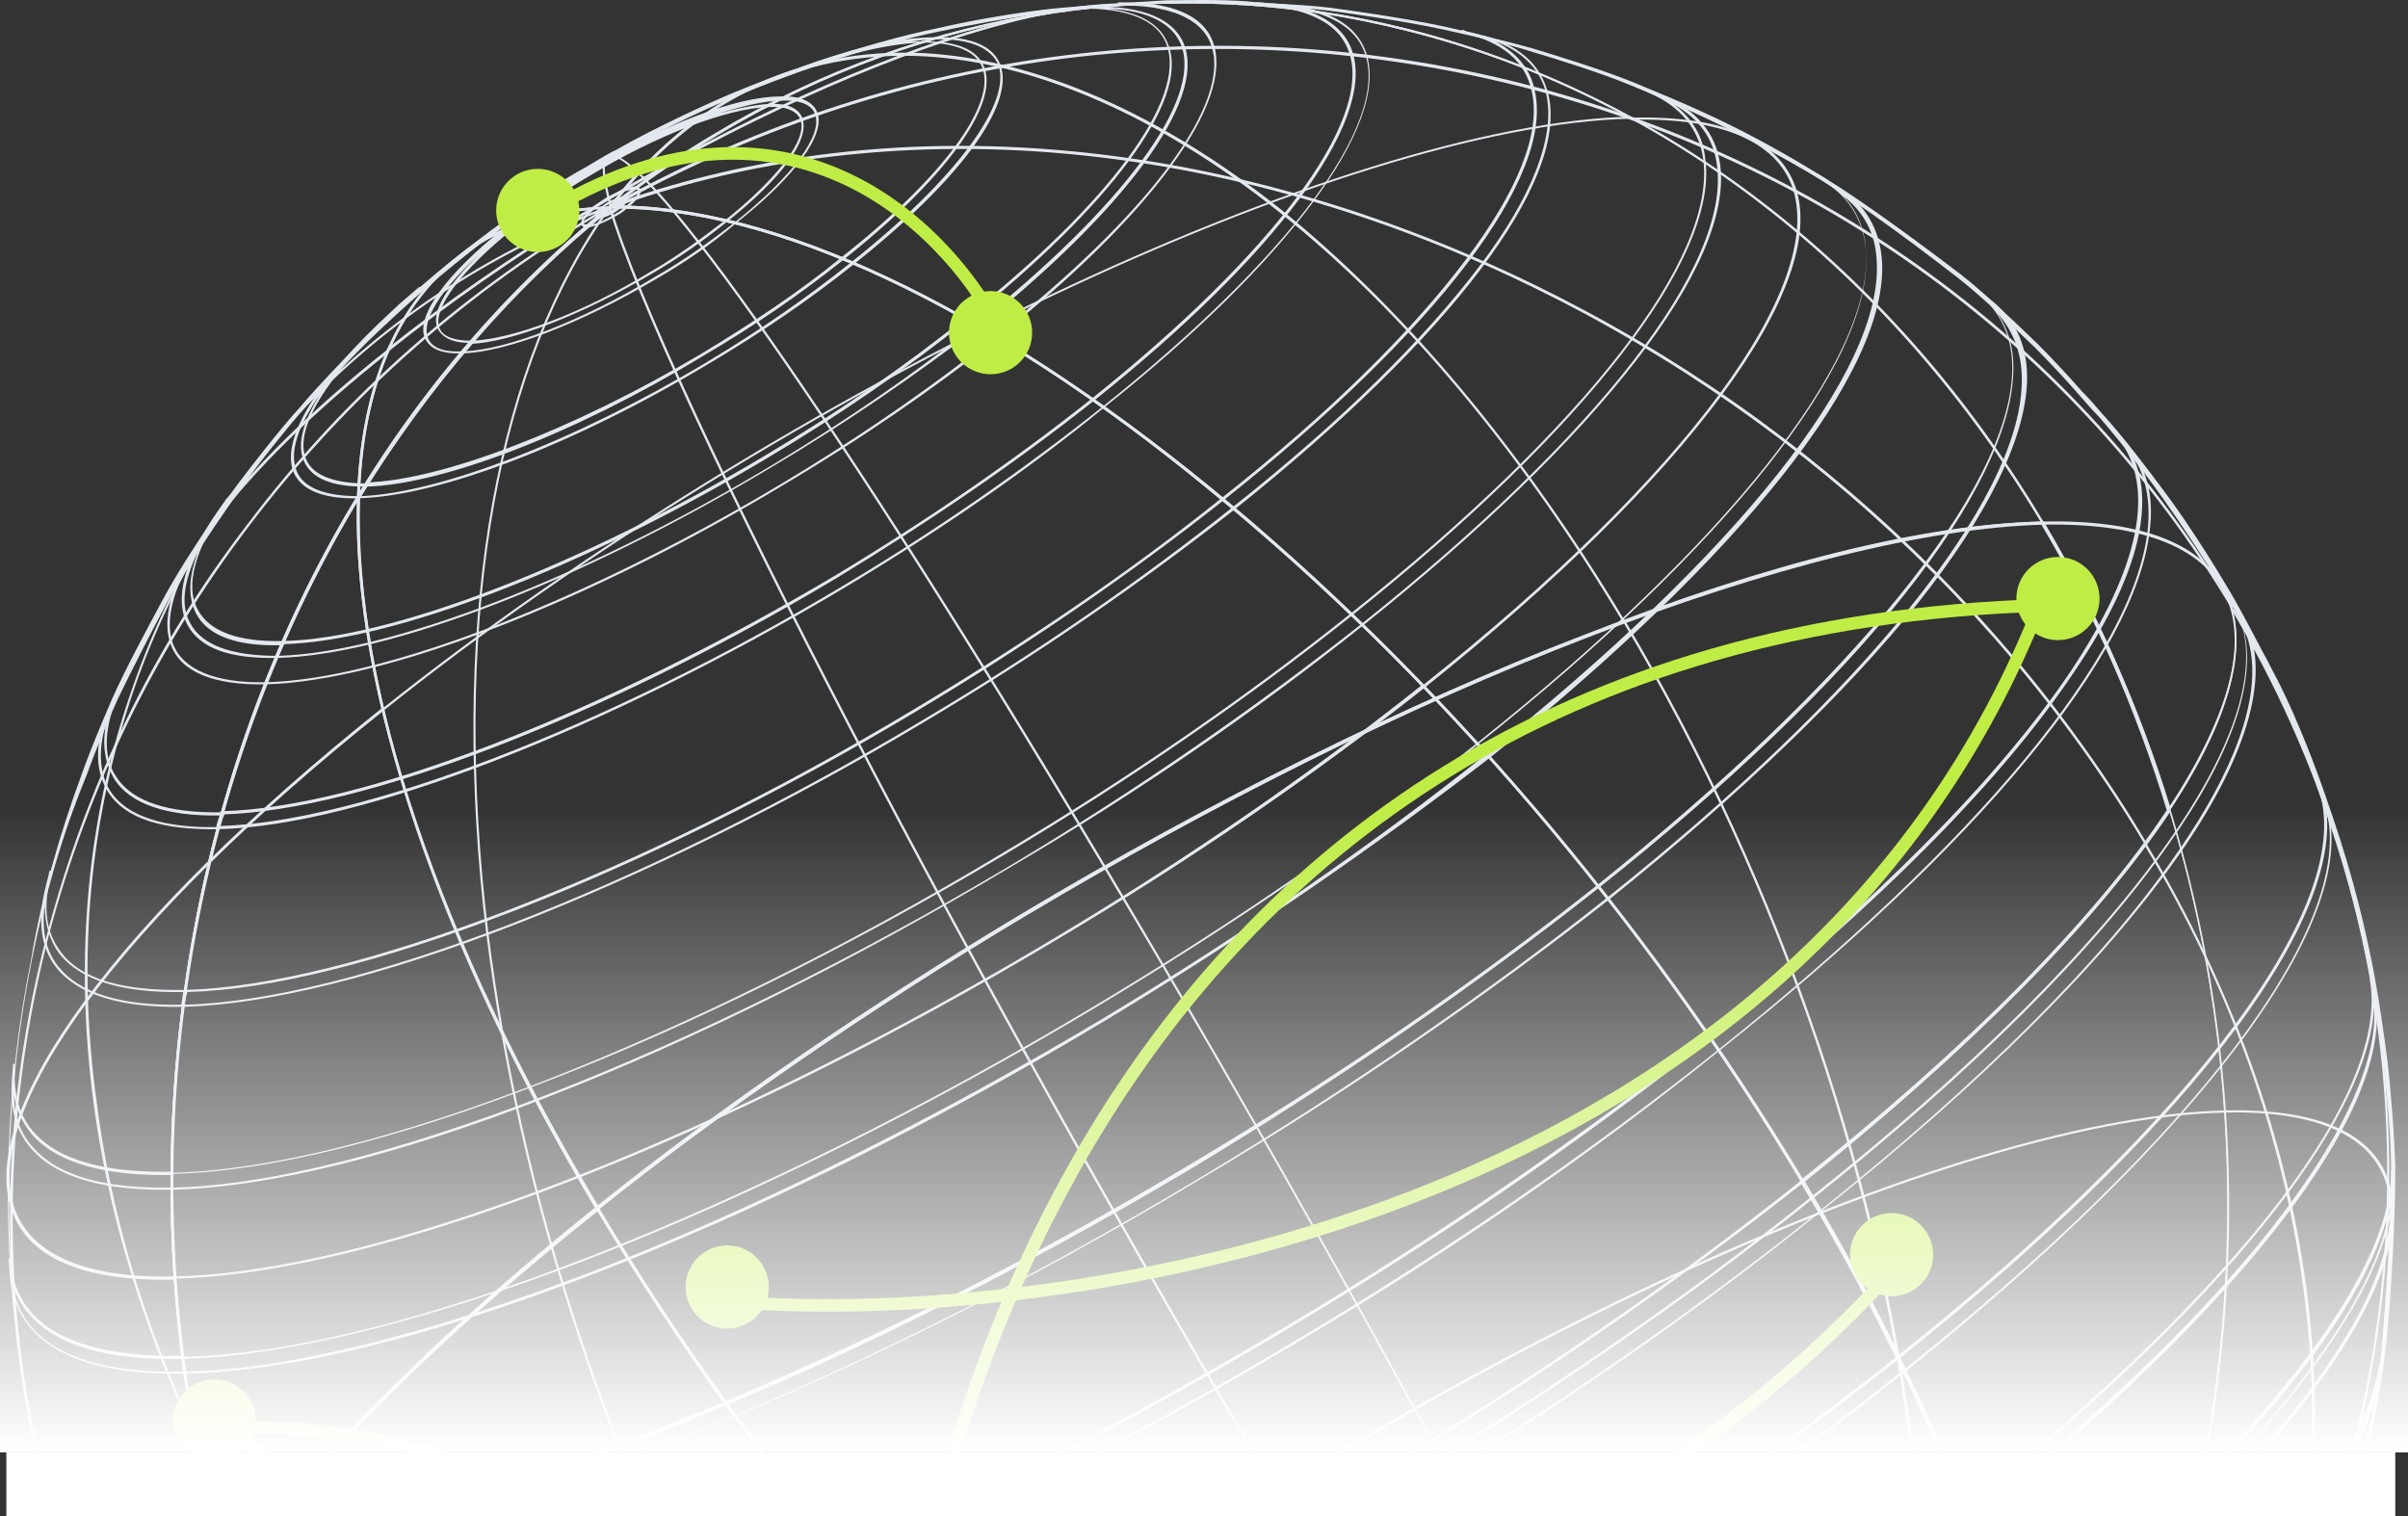 <?xml version="1.0" encoding="UTF-8"?>
<svg width="378px" height="238px" viewBox="0 0 378 238" version="1.1" xmlns="http://www.w3.org/2000/svg" xmlns:xlink="http://www.w3.org/1999/xlink">
    <rect x="0" y="0" width="378" height="238" fill="#333333" stroke="none"/>
    <title>escrow-intro-globe-mobile</title>
    <defs>
        <linearGradient x1="50%" y1="100%" x2="50%" y2="23.729%" id="linearGradient-1">
            <stop stop-color="#FFFFFF" offset="0%"></stop>
            <stop stop-color="#FFFFFF" stop-opacity="0" offset="100%"></stop>
        </linearGradient>
    </defs>
    <g id="Page-1" stroke="none" stroke-width="1" fill="none" fill-rule="evenodd">
        <g id="escrow-intro-globe-mobile">
            <path d="M301.416,337.318 C295.767,340.804 288.789,342.629 280.981,342.795 C275.664,346.945 270.016,350.763 264.367,354.248 C231.139,374.166 192.595,379.976 155.712,370.681 C115.008,360.39 79.454,332.837 55.696,293.167 L55.53,292.835 L55.862,292.835 C73.971,292.503 98.726,286.361 127.634,275.075 C155.712,264.12 186.281,249.015 216.02,231.255 C240.277,216.815 262.705,201.378 282.808,185.278 L282.974,185.112 L283.141,185.278 C325.34,255.987 332.816,318.562 301.416,337.318 Z M280.815,342.463 C288.789,342.132 295.601,340.306 301.25,336.986 C316.202,328.023 322.682,308.437 319.525,281.548 C316.368,253.829 303.742,220.798 282.808,185.776 C262.705,201.71 240.277,217.147 216.186,231.587 C186.447,249.347 155.878,264.618 127.8,275.407 C99.058,286.527 74.47,292.669 56.361,293.167 C80.118,332.671 115.34,360.058 155.878,370.183 C192.595,379.478 231.139,373.668 264.201,353.75 C269.849,350.597 275.498,346.613 280.815,342.463 Z" id="Shape" fill="#E2E8EE" fill-rule="nonzero"></path>
            <path d="M301.416,337.318 C295.767,340.804 288.789,342.63 280.814,342.796 L280.15,342.796 L280.648,342.464 C296.099,330.015 309.39,314.579 320.189,296.984 C321.186,267.108 307.729,227.604 282.642,185.61 L282.476,185.444 L282.642,185.278 C308.892,164.364 328.829,144.28 340.126,127.184 C335.308,111.416 328.663,96.146 320.356,82.203 L320.189,81.871 L320.522,81.871 C335.474,81.539 345.11,85.025 349.098,92.162 C353.417,100.129 350.593,112.08 340.625,127.184 C357.903,184.282 350.427,247.688 320.522,297.15 C320.023,316.238 313.378,330.181 301.416,337.318 Z M281.479,342.464 C289.121,342.132 295.767,340.306 301.25,336.986 C312.879,330.015 319.525,316.404 320.189,297.814 C309.723,315.077 296.598,330.181 281.479,342.464 Z M283.307,185.444 C308.227,227.106 321.519,266.444 320.854,296.155 C350.261,247.19 357.737,184.116 340.625,127.516 C329.161,144.612 309.39,164.696 283.307,185.444 Z M321.02,82.203 C329.161,95.98 335.807,110.918 340.625,126.52 C350.261,111.748 353.251,99.963 348.932,92.328 C345.11,85.357 335.807,82.037 321.02,82.203 Z" id="Shape" fill="#E2E8EE" fill-rule="nonzero"></path>
            <path d="M316.7,263.788 L316.368,263.456 C357.737,230.592 379.833,200.549 374.351,185.112 C371.693,177.975 363.053,174.323 349.264,174.655 L349.264,174.323 C363.386,173.992 372.191,177.643 374.849,185.112 C380.498,200.549 358.235,230.758 316.7,263.788 Z" id="Path" fill="#E2E8EE" fill-rule="nonzero"></path>
            <path d="M302.745,332.339 C295.933,336.322 288.789,339.974 280.981,342.796 L280.814,342.464 C316.867,328.853 343.449,301.964 355.577,267.108 C362.555,246.858 364.715,225.114 361.558,202.209 C358.402,178.473 350.095,155.069 336.637,132.662 L336.97,132.496 C350.427,155.069 358.9,178.639 362.057,202.209 C365.047,225.114 363.053,247.024 355.909,267.274 C346.439,294.827 327.832,317.4 302.745,332.339 Z" id="Path" fill="#E2E8EE" fill-rule="nonzero"></path>
            <path d="M283.805,341.302 C282.974,341.8 281.977,342.298 281.147,342.961 L280.98,342.629 C303.409,329.683 322.349,312.919 337.634,292.835 C352.42,273.415 363.053,251.671 369.034,228.433 C380.83,182.954 374.185,135.815 350.261,95.647 L350.593,95.481 C374.517,135.649 381.162,182.954 369.367,228.599 C363.219,252.003 352.753,273.747 337.8,293.167 C323.18,312.255 304.905,328.521 283.805,341.302 Z" id="Path" fill="#E2E8EE" fill-rule="nonzero"></path>
            <path d="M280.98,342.796 C255.395,343.128 221.835,327.359 186.613,298.478 C151.392,269.597 118.33,230.923 93.575,189.76 L93.409,189.594 L93.575,189.428 C113.678,173.327 136.273,157.891 160.363,143.451 C190.102,125.69 220.672,110.42 248.749,99.631 C277.658,88.344 302.412,82.203 320.688,81.871 L320.854,81.871 L320.854,82.037 C345.442,123.367 354.912,173.161 347.436,222.292 C339.96,271.423 316.368,314.247 280.98,342.796 Z M94.074,189.76 C118.662,230.923 151.558,269.431 186.946,298.312 C222.167,327.027 255.561,342.796 280.98,342.464 C316.202,314.081 339.628,271.257 347.104,222.292 C354.58,173.161 345.276,123.533 320.688,82.369 C302.578,82.867 277.824,89.008 249.082,100.129 C221.004,110.918 190.434,126.188 160.696,143.949 C136.605,158.389 114.177,173.825 94.074,189.76 Z" id="Shape" fill="#E2E8EE" fill-rule="nonzero"></path>
            <path d="M349.264,174.655 C304.24,175.651 216.353,217.313 153.386,267.605 L153.054,267.273 C216.187,216.981 304.074,175.319 349.264,174.323 L349.264,174.655 Z" id="Path" fill="#E2E8EE" fill-rule="nonzero"></path>
            <path d="M281.147,342.796 L280.815,342.63 C298.425,318.396 305.403,279.556 300.585,233.413 C295.767,187.27 279.486,139.135 254.897,97.805 L255.229,97.639 C279.818,138.969 296.1,187.104 301.084,233.413 C305.736,279.556 298.758,318.396 281.147,342.796 Z" id="Path" fill="#E2E8EE" fill-rule="nonzero"></path>
            <path d="M281.147,342.629 L280.814,342.795 C272.341,313.915 224.161,221.296 173.322,136.313 L173.655,136.147 C224.327,221.13 272.507,313.749 281.147,342.629 Z" id="Path" fill="#E2E8EE" fill-rule="nonzero"></path>
            <path d="M264.367,354.248 C231.139,374.166 192.595,379.975 155.712,370.68 C115.007,360.389 79.62,333.002 55.862,293.167 C39.746,293.499 29.446,289.183 26.455,280.718 C19.976,262.626 45.727,227.769 93.576,189.427 L93.742,189.261 L93.908,189.427 C118.496,230.591 151.558,269.265 186.78,298.146 C222.001,327.027 255.395,342.629 280.814,342.297 L281.479,342.297 L280.981,342.629 C275.664,346.945 270.015,350.928 264.367,354.248 Z M93.742,190.091 C46.06,228.101 20.308,262.958 26.954,280.718 C29.944,289.017 40.079,293.167 56.028,292.835 L56.194,292.835 L56.194,293.001 C79.952,332.67 115.34,360.223 155.878,370.348 C192.595,379.643 231.139,373.834 264.201,353.916 C269.683,350.596 275.166,346.945 280.316,342.795 C254.897,342.795 221.669,327.193 186.614,298.478 C151.226,269.763 118.33,231.255 93.742,190.091 Z" id="Shape" fill="#E2E8EE" fill-rule="nonzero"></path>
            <path d="M216.186,231.587 C186.447,249.347 155.878,264.618 127.8,275.406 C99.058,286.693 74.137,292.835 56.028,293.167 L55.862,293.167 L55.862,293.001 C31.107,251.837 21.803,202.042 29.28,152.745 C36.756,103.614 60.348,60.791 95.735,32.242 C121.321,31.91 154.715,47.678 190.103,76.559 C225.49,105.44 258.386,144.114 283.141,185.278 L283.307,185.444 L283.141,185.61 C262.872,201.544 240.443,217.147 216.186,231.587 Z M56.028,292.835 C74.137,292.337 98.892,286.195 127.634,275.074 C155.712,264.12 186.281,249.015 216.02,231.255 C240.11,216.815 262.539,201.378 282.642,185.444 C258.053,144.28 225.158,105.772 189.77,76.891 C154.715,48.176 121.321,32.408 95.902,32.74 C60.68,61.123 37.254,103.78 29.612,152.911 C22.136,201.876 31.606,251.671 56.028,292.835 Z" id="Shape" fill="#E2E8EE" fill-rule="nonzero"></path>
            <path d="M166.012,147.434 C114.509,178.307 59.849,200.05 27.452,200.714 L27.452,200.382 C72.476,199.387 160.363,157.725 223.33,107.432 L223.663,107.93 C205.886,122.039 186.115,135.483 166.012,147.434 Z" id="Path" fill="#E2E8EE" fill-rule="nonzero"></path>
            <path d="M122.816,76.228 C92.745,94.32 60.68,106.935 41.74,107.432 L41.74,107.101 C67.99,106.437 119.493,82.203 156.21,52.824 L156.542,53.156 C146.242,61.289 134.612,69.257 122.816,76.228 Z" id="Path" fill="#E2E8EE" fill-rule="nonzero"></path>
            <path d="M121.985,277.398 L121.653,277.564 C97.064,236.4 80.783,188.1 75.799,141.956 C70.981,95.647 77.958,56.807 95.569,32.408 L95.901,32.574 C78.291,56.807 71.313,95.647 76.131,141.79 C81.115,188.1 97.397,236.235 121.985,277.398 Z" id="Path" fill="#E2E8EE" fill-rule="nonzero"></path>
            <path d="M203.394,238.89 L203.061,239.056 C152.389,154.073 104.209,61.455 95.569,32.574 L95.902,32.408 C104.541,61.289 152.721,153.907 203.394,238.89 Z" id="Path" fill="#E2E8EE" fill-rule="nonzero"></path>
            <path d="M282.974,185.775 L282.808,185.609 C258.22,144.446 225.158,105.772 189.936,77.057 C154.715,48.01 121.155,32.407 95.735,32.739 L95.071,32.739 L95.569,32.407 C100.886,28.258 106.534,24.274 112.183,20.955 C145.411,1.037 183.955,-4.773 220.838,4.522 C261.542,14.813 296.93,42.2 320.688,82.036 C336.803,81.704 347.104,86.02 350.095,94.485 C356.574,112.577 330.822,147.433 282.974,185.775 Z M96.4,32.241 C121.819,32.241 155.047,47.844 190.102,76.559 C225.324,105.44 258.386,143.948 282.974,185.111 C330.656,147.101 356.408,112.245 349.762,94.485 C346.772,86.186 336.637,82.036 320.688,82.368 L320.522,82.368 L320.522,82.202 C296.764,42.532 261.376,14.979 220.838,4.854 C184.121,-4.441 145.577,1.369 112.515,21.287 C107.033,24.44 101.55,28.258 96.4,32.241 Z" id="Shape" fill="#E2E8EE" fill-rule="nonzero"></path>
            <path d="M223.663,107.93 L223.331,107.598 C264.699,74.733 286.796,44.691 281.313,29.254 C278.655,22.117 270.016,18.465 256.226,18.797 L256.226,18.465 C270.348,18.133 279.153,21.785 281.811,29.254 C287.294,44.691 265.031,74.899 223.663,107.93 Z" id="Path" fill="#E2E8EE" fill-rule="nonzero"></path>
            <path d="M156.542,52.99 L156.21,52.658 C180.466,33.57 193.425,15.976 190.102,7.013 C188.607,2.863 183.457,0.706 175.482,0.872 L175.482,0.374 C183.789,0.208 188.939,2.365 190.435,6.681 C193.757,15.976 180.799,33.736 156.542,52.99 Z" id="Path" fill="#E2E8EE" fill-rule="nonzero"></path>
            <path d="M336.969,132.33 L336.637,132.496 C312.049,91.332 273.504,58.301 227.982,39.379 C182.626,20.623 135.775,18.3 95.901,32.74 L95.735,32.242 C135.609,17.802 182.792,20.125 228.314,39.047 C273.837,57.969 312.381,91 336.969,132.33 Z" id="Path" fill="#E2E8EE" fill-rule="nonzero"></path>
            <path d="M350.593,95.316 L350.261,95.482 C325.672,54.318 285.632,25.105 237.618,13.32 C189.604,1.535 139.264,8.341 95.901,32.74 L95.735,32.242 C139.264,7.843 189.77,1.037 237.784,12.822 C285.965,24.773 326.004,53.986 350.593,95.316 Z" id="Path" fill="#E2E8EE" fill-rule="nonzero"></path>
            <path d="M321.02,82.202 L320.688,82.202 C302.579,82.534 277.824,88.676 248.916,99.962 C221.004,110.917 190.435,126.188 160.696,143.948 C136.439,158.388 114.011,173.825 93.908,189.925 L93.742,190.091 L93.576,189.925 C51.376,119.216 43.9,56.641 75.3,37.885 C80.949,34.399 87.927,32.573 95.735,32.407 C101.052,28.258 106.701,24.44 112.349,20.955 C145.577,1.037 184.121,-4.773 221.004,4.522 C261.708,14.813 297.262,42.366 320.854,82.036 L321.02,82.202 Z M160.53,143.45 C190.269,125.69 220.838,110.419 248.916,99.63 C277.658,88.51 302.246,82.368 320.356,81.87 C296.764,42.366 261.376,14.979 220.838,4.854 C184.121,-4.441 145.577,1.369 112.515,21.287 C106.867,24.772 101.218,28.59 95.901,32.739 C88.093,33.071 81.115,34.897 75.466,38.217 C60.514,47.18 54.034,66.766 57.191,93.655 C60.348,121.374 72.974,154.405 93.908,189.427 C113.845,173.327 136.273,158.056 160.53,143.45 Z" id="Shape" fill="#E2E8EE" fill-rule="nonzero"></path>
            <path d="M256.06,18.631 C211.036,19.627 123.149,61.289 60.182,111.582 L60.016,111.25 C123.149,60.957 211.036,19.295 256.226,18.299 L256.06,18.631 Z" id="Path" fill="#E2E8EE" fill-rule="nonzero"></path>
            <path d="M175.482,0.872 C149.232,1.535 97.729,25.769 61.012,55.148 L60.68,54.816 C97.563,25.437 149.066,1.038 175.482,0.54 L175.482,0.872 Z" id="Path" fill="#E2E8EE" fill-rule="nonzero"></path>
            <path d="M255.063,97.473 L254.731,97.639 C238.781,70.916 220.174,48.674 200.735,33.238 C181.962,18.299 162.689,9.834 145.079,8.838 C125.474,7.842 108.528,15.976 96.068,32.574 L95.735,32.242 C108.196,15.644 125.308,7.345 145.079,8.34 C162.689,9.336 182.128,17.801 200.901,32.74 C220.34,48.342 239.113,70.75 255.063,97.473 Z" id="Path" fill="#E2E8EE" fill-rule="nonzero"></path>
            <path d="M173.655,136.147 L173.323,136.313 C125.973,56.974 99.889,22.781 95.569,24.607 C94.905,24.939 94.406,26.433 96.068,32.408 L95.736,32.574 C94.406,27.761 94.24,25.105 95.403,24.441 L95.569,24.441 C100.886,21.951 132.286,66.767 173.655,136.147 Z" id="Path" fill="#E2E8EE" fill-rule="nonzero"></path>
            <path d="M56.36,293.167 L56.028,293.167 C41.075,293.499 31.439,290.013 27.452,282.876 C23.132,274.908 25.957,262.958 35.925,247.853 C18.647,190.921 26.123,127.35 56.028,78.053 C56.693,58.965 63.338,45.023 75.3,37.885 C80.949,34.4 87.927,32.574 95.901,32.408 L96.566,32.408 L96.068,32.74 C80.617,45.189 67.326,60.625 56.526,78.219 C55.53,108.096 68.987,147.6 94.074,189.593 L94.24,189.759 L94.074,189.925 C67.824,210.839 47.887,230.923 36.59,248.019 C41.408,263.788 48.053,279.058 56.36,293.001 L56.36,293.167 Z M36.091,248.517 C26.455,263.29 23.465,275.074 27.784,282.71 C31.605,289.681 41.075,293.167 55.696,292.835 C47.389,279.058 40.743,264.12 36.091,248.517 Z M56.028,78.883 C26.621,128.014 19.145,190.921 36.257,247.521 C47.721,230.425 67.492,210.507 93.576,189.759 C68.655,147.932 55.363,108.594 56.028,78.883 Z M75.466,38.217 C63.837,45.189 57.191,58.799 56.526,77.389 C67.159,60.127 80.118,45.023 95.237,32.74 C87.594,33.072 80.949,34.898 75.466,38.217 Z" id="Shape" fill="#E2E8EE" fill-rule="nonzero"></path>
            <path d="M27.452,200.88 C13.33,201.212 4.525,197.561 1.867,190.091 C-3.782,174.489 18.481,144.28 59.849,111.25 L60.182,111.582 C18.979,144.446 -3.284,174.489 2.365,189.925 C5.023,197.063 13.663,200.714 27.452,200.382 L27.452,200.88 Z" id="Path" fill="#E2E8EE" fill-rule="nonzero"></path>
            <path d="M41.74,107.432 C33.433,107.598 28.283,105.44 26.788,101.125 C23.465,91.996 36.423,74.236 60.68,54.982 L61.012,55.314 C36.922,74.402 23.963,91.996 27.12,100.959 C28.615,105.108 33.765,107.266 41.74,107.1 L41.74,107.432 Z" id="Path" fill="#E2E8EE" fill-rule="nonzero"></path>
            <path d="M40.078,242.542 L39.746,242.708 C26.289,220.134 17.816,196.565 14.659,172.995 C11.669,150.09 13.662,128.18 20.806,107.93 C32.934,72.908 59.517,46.019 95.735,32.242 L95.901,32.574 C59.849,46.185 33.267,73.074 21.139,107.93 C14.161,128.18 12.001,149.924 15.158,172.829 C18.148,196.565 26.621,219.968 40.078,242.542 Z" id="Path" fill="#E2E8EE" fill-rule="nonzero"></path>
            <path d="M26.455,279.556 L26.123,279.722 C2.199,239.72 -4.613,192.415 7.349,146.77 C13.496,123.366 23.963,101.623 38.916,82.203 C54.201,61.953 73.307,45.189 95.736,32.242 L95.902,32.574 C73.473,45.521 54.533,62.285 39.248,82.369 C24.462,101.789 13.829,123.532 7.682,146.77 C-4.114,192.415 2.531,239.554 26.455,279.556 Z" id="Path" fill="#E2E8EE" fill-rule="nonzero"></path>
            <path d="M284.968,348.771 C283.307,349.767 281.811,350.597 280.15,351.427 C272.674,355.576 268.022,357.568 265.031,359.062 C259.383,361.552 254.897,363.211 250.909,364.705 C247.587,365.867 241.44,367.859 237.951,368.689 C232.966,370.017 226.653,371.345 222.001,372.174 C218.014,372.838 213.362,373.502 210.039,373.834 C205.553,374.332 198.908,374.664 193.758,374.996 C191.764,374.996 189.77,374.996 187.777,374.996 C185.617,374.996 183.291,374.996 181.297,374.83 C174.818,374.498 167.009,373.668 161.527,373.004 C153.386,371.842 142.421,369.021 134.944,367.029 C129.628,365.535 122.816,363.211 117.998,361.054 C117.167,360.722 116.171,360.224 115.174,359.726 C111.02,357.9 106.534,355.908 102.879,354.082 C99.889,352.589 94.406,349.601 90.419,346.945 C89.754,346.447 88.924,345.949 88.093,345.451 C84.438,342.962 80.118,340.14 76.962,337.816 C73.639,335.326 68.987,331.675 65.664,328.687 C62.175,325.533 57.357,321.052 53.868,317.566 C51.21,314.91 47.555,310.595 43.9,306.445 C38.584,300.138 32.104,290.843 27.785,283.374 C22.966,275.075 17.65,263.788 14.327,256.153 C12.167,251.173 10.174,245.198 9.011,240.882 C8.678,239.554 8.18,238.061 7.848,236.567 C6.851,233.247 6.02,229.595 5.356,226.774 C4.359,221.96 3.196,215.653 2.697,211.005 C0.205,190.921 0.87,170.672 4.857,150.754 C6.519,140.795 9.343,131.002 12.832,121.541 C13.995,118.221 15.989,113.408 17.65,109.59 C19.81,104.777 23.133,98.635 25.459,94.32 C29.612,86.518 37.088,76.228 37.919,75.232 C39.58,73.074 43.734,67.596 47.223,63.779 C49.881,60.625 53.868,56.476 57.025,53.322 C63.006,47.513 69.153,42.035 75.466,37.388 C77.128,36.06 80.617,33.57 86.266,29.752 C87.927,28.591 89.754,27.429 91.914,26.267 C94.406,24.773 96.068,23.777 96.566,23.611 C100.055,21.619 103.378,19.959 107.531,17.968 C113.845,14.98 117.666,13.486 120.822,12.324 C133.615,7.511 143.417,5.187 146.74,4.523 C158.37,1.867 166.843,1.203 166.843,1.203 C170.664,0.871 177.642,0.373 183.125,0.041 C185.451,0.041 191.265,-0.124 195.751,0.207 C196.914,0.373 198.243,0.373 199.739,0.539 C202.895,0.705 206.052,0.871 208.71,1.203 C211.202,1.535 219.841,2.697 226.819,4.191 C231.305,5.187 236.621,6.515 240.277,7.511 C244.098,8.673 251.242,10.83 256.558,12.988 C263.702,15.976 271.843,19.13 283.971,26.433 C289.952,29.918 297.927,35.562 307.729,43.031 C310.72,45.355 314.707,49.006 319.857,53.986 C322.017,56.144 324.509,58.799 326.835,61.455 C327.998,62.617 328.995,63.779 329.992,64.941 C333.481,68.758 337.468,74.07 340.292,77.887 C343.117,81.705 346.772,87.348 349.43,91.83 C351.258,94.818 353.251,98.635 355.079,102.121 C355.743,103.283 356.242,104.279 356.74,105.274 C359.731,110.752 362.721,118.387 364.383,123.035 C366.708,129.674 370.031,138.969 372.69,152.911 C373.52,157.393 374.351,163.036 374.849,167.186 C375.182,170.174 375.846,177.477 376.012,183.286 C376.012,192.083 375.348,203.702 374.517,211.503 C374.019,216.317 372.69,222.956 371.859,227.438 C370.862,232.085 369.201,239.056 367.539,244.036 C365.379,250.343 361.724,260.468 358.235,267.937 C355.909,272.917 352.753,279.058 350.261,283.208 L349.762,284.038 C348.101,286.693 346.273,289.847 344.612,292.337 C342.951,294.827 339.794,299.308 337.302,302.628 C336.97,302.96 336.637,303.458 336.305,303.79 C335.142,305.283 333.813,306.943 332.65,308.271 C329.493,311.757 326.004,315.906 323.18,318.728 C320.522,321.55 314.208,327.857 305.569,334.662 C298.758,339.974 291.946,344.621 284.968,348.771 Z M187.61,374.664 C188.275,374.664 188.94,374.664 189.604,374.664 C190.933,374.664 192.262,374.664 193.591,374.664 C198.742,374.498 205.387,374 209.873,373.502 C213.196,373.17 217.848,372.506 221.835,371.842 C226.487,371.013 232.966,369.519 237.784,368.357 C241.273,367.361 247.587,365.535 250.743,364.373 C254.731,362.879 259.383,361.22 264.865,358.73 C267.856,357.402 272.508,355.244 279.984,351.261 C281.479,350.431 283.14,349.435 284.802,348.605 C291.614,344.455 298.425,339.808 304.905,334.662 C313.544,327.857 319.691,321.384 322.515,318.728 C325.34,315.74 328.995,311.757 331.985,308.271 C333.148,306.943 334.477,305.283 335.64,303.79 C335.973,303.458 336.305,302.96 336.637,302.628 C339.296,299.308 342.286,294.827 343.947,292.337 C345.609,289.847 347.602,286.693 349.098,284.038 L349.596,283.208 C352.088,279.058 355.245,272.917 357.571,267.937 C361.06,260.468 364.715,250.509 366.875,244.202 C368.536,239.056 370.197,232.251 371.194,227.604 C372.191,223.122 373.354,216.649 373.852,211.835 C374.517,204.034 375.348,192.415 375.348,183.618 C375.348,177.809 374.517,170.506 374.185,167.518 C373.686,163.368 372.856,157.559 372.025,153.243 C369.367,139.301 366.044,130.172 363.718,123.533 C362.057,118.719 359.066,111.25 356.076,105.772 C355.577,104.777 354.913,103.781 354.414,102.619 C352.587,99.133 350.593,95.316 348.765,92.328 C346.107,87.846 342.452,82.369 339.628,78.385 C336.97,74.568 332.816,69.256 329.493,65.439 C328.496,64.443 327.5,63.281 326.337,61.953 C324.011,59.297 321.519,56.642 319.359,54.484 C314.209,49.504 310.221,45.853 307.231,43.529 C297.595,36.06 289.62,30.416 283.639,26.931 C271.345,19.793 263.37,16.474 256.226,13.486 C251.076,11.328 243.932,9.171 240.11,8.009 C236.455,6.847 231.305,5.685 226.819,4.689 C220.008,3.195 211.202,2.033 208.876,1.701 C206.218,1.369 203.061,1.203 200.071,1.037 C198.742,0.871 197.413,0.871 196.084,0.705 C191.598,0.373 185.783,0.539 183.457,0.539 C177.974,0.705 170.996,1.369 167.175,1.701 C167.175,1.701 158.536,2.531 147.072,5.021 C143.75,5.685 133.947,8.009 121.321,12.822 C118.33,13.984 114.343,15.478 108.03,18.466 C103.876,20.457 100.553,22.283 97.064,24.109 C96.566,24.441 94.739,25.437 92.413,26.765 C90.419,27.927 88.591,29.088 86.93,30.25 C81.281,33.902 77.792,36.558 76.131,37.72 C69.818,42.533 63.67,47.845 57.69,53.654 C54.533,56.808 50.546,60.957 47.887,63.945 C44.565,67.762 40.245,73.24 38.75,75.398 C37.919,76.56 30.609,86.684 26.289,94.486 C23.963,98.801 20.807,104.942 18.481,109.756 C16.819,113.408 14.826,118.221 13.663,121.541 C9.675,131.168 7.017,140.795 5.023,150.588 C1.036,170.506 0.371,190.755 2.864,210.673 C3.362,215.155 4.525,221.628 5.522,226.442 C6.186,229.429 7.017,232.915 8.014,236.235 C8.512,237.729 8.845,239.222 9.177,240.55 C10.34,244.866 12.334,250.841 14.493,255.821 C17.816,263.456 22.966,274.743 27.951,283.042 C32.27,290.511 38.75,299.806 44.066,305.947 C47.721,310.263 51.376,314.413 54.035,317.068 C57.523,320.72 62.175,325.201 65.83,328.189 C69.319,331.177 73.805,334.828 77.128,337.318 C80.284,339.642 84.604,342.464 88.259,344.953 C89.09,345.451 89.754,345.949 90.585,346.447 C94.572,349.103 100.055,351.925 103.046,353.418 C106.534,355.244 111.186,357.236 115.34,359.062 C116.337,359.56 117.334,359.892 118.164,360.39 C122.816,362.547 129.628,364.871 134.944,366.365 C142.421,368.357 153.386,371.179 161.527,372.34 C164.019,372.672 167.175,373.004 170.332,373.336 C152.223,370.681 134.446,364.539 117.998,355.244 C117.998,355.244 117.832,355.244 117.832,355.078 C116.669,354.414 115.672,353.75 114.675,353.252 C91.416,339.144 71.147,318.396 56.194,293.333 L56.028,293.001 C31.107,251.837 21.803,202.042 29.28,152.745 C36.756,103.615 60.348,60.791 95.735,32.242 L96.068,32.574 C60.68,61.123 37.254,103.781 29.612,152.911 C22.136,202.042 31.439,251.837 56.028,293.001 L56.194,293.333 C71.147,318.396 91.416,339.144 114.509,353.086 C137.104,366.697 162.357,374.166 187.61,374.664 Z" id="Shape" fill="#E2E8EE" fill-rule="nonzero"></path>
            <path d="M96.732,33.902 C95.071,34.898 93.243,35.562 92.246,35.728 L91.748,35.728 C91.416,35.562 91.249,35.396 91.249,35.23 C91.083,34.566 91.748,33.57 93.243,32.408 C93.742,31.91 94.406,31.578 95.071,31.08 C96.898,30.084 98.56,29.42 99.556,29.254 C100.221,29.254 100.553,29.586 100.553,29.752 C100.719,30.416 100.055,31.412 98.56,32.574 C98.061,33.072 97.397,33.57 96.732,33.902 Z M92.911,35.23 C93.908,35.064 95.237,34.4 96.566,33.57 C97.231,33.238 97.895,32.74 98.394,32.242 C99.723,31.08 100.387,30.25 100.221,29.918 C100.221,29.752 99.723,29.752 99.556,29.752 C98.56,29.752 96.898,30.416 95.237,31.412 C94.572,31.744 93.908,32.242 93.409,32.74 C92.08,33.902 91.416,34.732 91.582,35.064 C91.582,35.23 91.914,35.23 92.08,35.23 C92.579,34.898 93.077,34.4 93.576,34.068 C93.409,34.068 93.409,33.902 93.409,33.902 C93.243,33.404 93.908,32.74 94.406,32.408 C94.739,32.242 95.071,31.91 95.403,31.744 C96.234,31.246 97.231,30.914 97.729,30.914 C98.061,30.914 98.227,31.08 98.394,31.246 C98.56,31.744 97.895,32.408 97.397,32.74 C97.064,32.906 96.732,33.238 96.4,33.404 C95.569,33.902 94.739,34.234 94.074,34.234 C93.576,34.566 93.243,34.898 92.911,35.23 Z M93.908,33.736 C94.406,33.736 95.237,33.404 96.068,32.906 C96.4,32.74 96.732,32.574 97.064,32.242 C97.895,31.578 97.895,31.246 97.895,31.246 C97.895,31.246 97.895,31.246 97.729,31.246 C97.231,31.246 96.4,31.578 95.569,32.076 C95.237,32.242 94.905,32.408 94.572,32.74 C93.742,33.404 93.742,33.736 93.742,33.736 C93.742,33.736 93.742,33.736 93.908,33.736 Z" id="Shape" fill="#E2E8EE" fill-rule="nonzero"></path>
            <path d="M102.879,43.861 C91.084,50.832 79.454,55.314 72.476,55.48 L71.978,55.48 C68.322,55.48 67.159,54.152 66.661,52.99 C65.332,49.504 70.15,42.865 79.454,35.562 C83.275,32.574 87.595,29.586 92.08,26.765 C103.876,19.627 115.506,15.146 122.484,15.146 C126.471,14.98 127.8,16.474 128.299,17.636 C129.628,21.121 124.81,27.76 115.506,35.064 C111.851,38.217 107.531,41.205 102.879,43.861 Z M72.974,55.148 C79.786,54.816 91.416,50.334 102.713,43.529 C107.365,40.873 111.519,37.885 115.34,34.898 C124.311,27.76 129.129,21.287 127.966,17.968 C127.468,16.474 125.64,15.644 122.65,15.81 C119.992,15.81 116.669,16.64 112.848,17.802 C115.838,16.972 118.496,16.474 120.656,16.308 C124.311,16.142 125.64,17.47 125.973,18.631 C127.136,21.951 122.65,28.092 114.011,34.898 C110.522,37.719 106.534,40.541 102.215,43.031 C91.25,49.504 80.451,53.654 73.971,53.986 C73.639,54.318 73.307,54.65 72.974,55.148 Z M73.971,53.488 C80.284,53.322 91.416,49.172 102.049,42.699 C106.368,40.209 110.189,37.387 113.845,34.566 C122.152,27.926 126.803,21.785 125.64,18.797 C125.142,17.47 123.481,16.64 120.656,16.806 C114.343,16.972 103.212,21.121 92.579,27.595 C88.259,30.084 84.438,32.906 80.783,35.728 C72.476,42.367 67.824,48.508 68.987,51.496 C69.485,52.824 71.313,53.488 73.971,53.488 Z M75.134,40.043 C69.153,45.521 66.163,50.334 67.159,52.99 C67.658,54.484 69.485,55.314 72.476,55.148 C72.808,54.65 73.307,54.318 73.639,53.82 C70.316,53.82 69.153,52.492 68.655,51.496 C67.658,49.006 70.15,44.857 75.134,40.043 Z" id="Shape" fill="#E2E8EE" fill-rule="nonzero"></path>
            <path d="M111.186,57.14 C89.92,69.92 68.821,77.887 56.36,78.219 L56.028,78.219 L56.194,77.887 C56.526,77.223 57.025,76.559 57.357,75.896 L57.357,75.73 L57.523,75.73 C69.319,75.398 90.086,67.43 110.189,55.48 C118.164,50.666 125.64,45.687 132.12,40.375 C147.903,27.927 156.376,16.474 154.216,10.664 C153.219,8.009 149.896,6.681 144.746,6.681 C139.762,6.847 133.116,8.341 125.64,10.996 L124.477,11.494 L124.311,11.162 C124.809,10.996 125.142,10.83 125.474,10.664 L125.806,10.498 L128.132,9.668 C135.442,7.179 141.756,5.851 146.74,5.851 C152.389,5.685 155.878,7.179 157.04,10.166 C159.366,16.474 150.561,28.425 133.947,41.537 C127.135,47.015 119.327,52.326 111.186,57.14 Z M56.692,77.887 C68.987,77.389 90.252,69.256 111.02,56.808 C119.327,51.828 126.969,46.517 133.781,41.039 C150.063,28.093 158.868,16.142 156.708,10.166 C155.545,7.511 152.222,6.017 146.74,6.183 C145.577,6.183 144.414,6.349 143.085,6.515 C143.583,6.515 144.248,6.515 144.746,6.515 C150.229,6.349 153.552,7.843 154.548,10.664 C156.708,16.64 148.235,28.259 132.286,40.873 C125.64,46.185 118.164,51.33 110.189,55.978 C90.252,68.094 69.485,76.062 57.523,76.393 C57.191,76.891 56.858,77.389 56.692,77.887 Z" id="Shape" fill="#E2E8EE" fill-rule="nonzero"></path>
            <path d="M56.36,78.219 C50.711,78.385 47.222,76.891 46.059,74.07 C44.066,68.924 49.715,59.629 61.51,48.84 C62.84,47.512 64.335,46.351 65.83,45.023 L66.162,45.355 L63.504,47.678 C62.84,48.176 62.341,48.674 61.843,49.172 C51.21,59.131 46.059,67.43 48.053,72.078 C49.05,74.568 52.373,75.896 57.523,75.896 L57.855,75.896 L57.689,76.227 C57.191,76.891 56.858,77.555 56.36,78.219 Z M50.213,61.953 C46.724,66.932 45.395,71.082 46.558,73.904 C47.555,76.559 51.044,77.887 56.194,77.887 C56.526,77.389 56.858,76.891 57.191,76.393 C52.041,76.393 48.884,75.066 47.721,72.41 C46.558,69.754 47.555,66.269 50.213,61.953 Z" id="Shape" fill="#E2E8EE" fill-rule="nonzero"></path>
            <path d="M120.989,73.406 C91.416,91.166 61.012,102.951 43.402,103.283 L43.069,103.283 L43.236,102.951 C43.568,102.287 43.9,101.457 44.232,100.793 L44.232,100.627 L44.398,100.627 C61.345,100.295 91.084,88.842 119.992,71.58 C131.455,64.775 142.088,57.472 151.558,49.836 C174.153,31.91 186.281,15.478 183.125,7.013 C181.796,3.195 176.978,1.203 169.501,1.369 C168.172,1.369 166.843,1.535 165.514,1.701 L163.853,2.033 L163.853,1.701 C164.351,1.701 164.849,1.535 165.348,1.535 L166.677,1.369 C168.338,1.203 170,1.037 171.495,1.037 C179.47,0.871 184.454,3.029 185.949,7.179 C189.106,15.976 176.645,32.906 153.386,51.496 C143.584,58.965 132.785,66.435 120.989,73.406 Z M43.734,102.951 C61.178,102.453 91.416,90.834 120.823,73.24 C132.452,66.269 143.417,58.799 153.054,50.998 C176.147,32.574 188.607,15.81 185.451,7.179 C184.122,3.693 180.3,1.701 174.153,1.369 C179.137,2.033 182.294,3.859 183.457,7.179 C186.614,15.81 174.319,32.242 151.724,50.334 C142.254,57.97 131.622,65.273 120.158,72.078 C91.25,89.34 61.677,100.627 44.565,101.125 C44.232,101.789 44.066,102.287 43.734,102.951 Z" id="Shape" fill="#E2E8EE" fill-rule="nonzero"></path>
            <path d="M43.568,103.283 C36.091,103.449 31.439,101.789 29.446,98.137 C27.286,93.988 28.947,87.68 34.43,79.879 L35.261,78.717 C35.427,78.385 35.759,78.053 36.091,77.721 L36.424,77.887 L35.593,78.883 C30.609,86.187 28.947,91.996 31.107,95.814 C32.935,99.133 37.42,100.793 44.398,100.627 L44.731,100.627 L44.565,100.959 C44.232,101.789 43.9,102.453 43.568,103.283 Z M31.107,86.519 C28.781,91.332 28.283,95.15 29.944,97.971 C31.772,101.291 36.424,102.951 43.402,102.951 C43.568,102.287 43.9,101.789 44.066,101.291 C37.088,101.457 32.602,99.797 30.775,96.312 C29.446,93.656 29.612,90.502 31.107,86.519 Z" id="Shape" fill="#E2E8EE" fill-rule="nonzero"></path>
            <path d="M132.452,92.328 C94.905,114.736 56.36,129.674 34.264,130.172 L33.932,130.172 L33.932,129.84 C34.098,129.01 34.43,128.346 34.596,127.516 L34.596,127.35 L34.762,127.35 C56.527,126.852 94.24,112.246 131.123,90.336 C145.743,81.539 159.201,72.244 171.329,62.617 C199.572,40.043 215.19,19.296 211.867,8.507 C210.538,4.025 206.052,1.535 198.742,0.871 L197.246,0.706 L197.246,0.374 C197.745,0.374 198.243,0.374 198.742,0.54 L199.905,0.54 C208.046,1.037 213.03,3.693 214.525,8.507 C218.014,19.628 202.231,41.039 173.156,64.111 C161.194,73.904 147.405,83.365 132.452,92.328 Z M34.596,129.674 C56.693,129.01 95.071,114.238 132.286,91.996 C147.072,83.199 160.862,73.572 173.156,63.779 C202.065,40.707 217.848,19.628 214.359,8.673 C213.196,5.021 210.039,2.697 204.723,1.535 C208.71,2.863 211.368,5.021 212.365,8.341 C215.688,19.296 200.237,40.209 171.661,62.949 C159.533,72.576 145.909,81.871 131.455,90.668 C94.573,112.744 56.859,127.184 35.095,127.848 C34.928,128.346 34.762,129.01 34.596,129.674 Z" id="Shape" fill="#E2E8EE" fill-rule="nonzero"></path>
            <path d="M34.43,130.172 C25.459,130.338 19.644,128.512 16.985,124.362 C14.66,120.711 14.826,115.731 17.816,109.424 L18.647,107.764 C18.813,107.598 18.813,107.266 18.979,107.1 L19.311,107.266 L18.979,107.93 C16.321,113.905 15.989,118.719 18.315,122.039 C20.807,125.856 26.456,127.682 34.929,127.516 L35.261,127.516 L35.261,127.848 C34.929,128.346 34.762,129.176 34.43,130.172 Z M16.653,113.573 C15.324,117.889 15.656,121.541 17.318,124.196 C19.81,128.014 25.459,130.006 34.098,129.84 C34.264,129.176 34.43,128.512 34.596,128.014 C26.123,128.18 20.474,126.188 17.982,122.37 C16.487,119.881 15.989,117.059 16.653,113.573 Z" id="Shape" fill="#E2E8EE" fill-rule="nonzero"></path>
            <path d="M145.244,113.242 C123.646,126.188 101.384,137.143 80.949,145.11 C60.015,153.244 41.906,157.725 28.781,158.057 L28.615,158.057 L28.615,157.891 C28.781,157.061 28.781,156.231 28.947,155.567 L28.947,155.401 L29.113,155.401 C54.865,154.737 100.055,137.475 143.915,111.084 C161.36,100.627 177.475,89.672 191.93,78.054 C208.543,64.941 221.668,51.994 230.142,40.707 C238.282,29.919 241.937,20.79 240.442,14.316 C239.445,9.669 235.956,6.681 229.809,5.187 L229.311,5.021 L229.477,4.689 C229.643,4.689 229.809,4.689 229.975,4.855 L231.969,5.353 C238.282,6.847 241.937,10.001 243.1,14.98 C246.091,28.591 227.816,52.824 193.923,79.879 C179.137,91.498 162.855,102.785 145.244,113.242 Z M28.947,157.725 C55.197,157.061 100.719,139.467 145.078,112.91 C162.689,102.453 178.971,91.166 193.591,79.547 C210.371,66.269 223.662,53.156 232.301,41.703 C240.608,30.749 244.097,21.453 242.768,14.98 C241.937,10.997 239.113,8.175 234.793,6.515 C238.116,8.341 240.276,10.831 240.941,14.316 C243.931,27.761 225.656,51.828 192.262,78.386 C177.808,89.838 161.692,100.959 144.248,111.416 C122.982,124.197 100.885,135.151 80.782,142.953 C60.181,150.92 42.404,155.401 29.445,155.733 C29.113,156.397 29.113,157.061 28.947,157.725 Z" id="Shape" fill="#E2E8EE" fill-rule="nonzero"></path>
            <path d="M28.948,158.057 L28.782,158.057 C18.979,158.223 12.334,156.231 8.845,151.916 C6.353,148.762 5.854,144.446 7.183,139.135 L7.682,137.143 C7.682,136.977 7.682,136.811 7.848,136.645 L8.18,136.811 L8.014,137.309 C6.685,142.455 7.183,146.438 9.676,149.592 C12.832,153.741 19.312,155.567 28.948,155.401 L29.114,155.401 L29.114,155.567 C28.948,156.397 28.948,157.061 28.782,157.891 L28.948,158.057 Z M7.017,142.123 C6.519,146.106 7.183,149.26 9.177,151.75 C12.5,155.899 18.979,157.891 28.449,157.725 C28.616,157.061 28.616,156.397 28.782,155.733 C19.145,155.899 12.666,153.907 9.343,149.758 C7.848,147.766 7.017,145.11 7.017,142.123 Z" id="Shape" fill="#E2E8EE" fill-rule="nonzero"></path>
            <path d="M158.868,135.981 C134.446,150.587 109.193,163.202 86.099,172.165 C62.341,181.46 41.906,186.44 26.954,186.771 L26.788,186.771 L26.788,186.605 C26.788,185.776 26.788,184.946 26.788,184.282 L26.788,184.116 L26.954,184.116 C41.74,183.784 62.009,178.804 85.435,169.675 C108.362,160.712 133.283,148.43 157.539,133.823 C177.31,122.038 195.585,109.424 212.033,96.311 C248.75,67.098 269.517,40.375 267.357,24.939 C266.693,20.291 263.868,16.805 259.05,14.648 L258.718,14.482 L258.884,14.15 C259.05,14.15 259.05,14.316 259.216,14.316 L261.21,15.146 C266.36,17.303 269.351,20.955 270.015,25.768 C272.175,41.371 251.242,68.426 214.026,98.137 C197.413,111.415 178.971,124.196 158.868,135.981 Z M27.12,186.44 C42.072,186.108 62.341,180.962 85.933,171.833 C109.027,162.87 134.114,150.421 158.702,135.815 C178.639,123.864 197.08,111.083 213.694,97.971 C250.743,68.426 271.677,41.537 269.517,25.934 C269.019,21.785 266.693,18.631 262.871,16.473 C265.696,18.631 267.357,21.453 267.689,24.939 C269.849,40.375 249.082,67.264 212.199,96.643 C195.751,109.756 177.476,122.37 157.705,134.155 C133.449,148.596 108.528,161.044 85.601,169.841 C62.175,178.97 41.906,183.95 27.12,184.282 C27.12,185.112 27.12,185.776 27.12,186.44 Z" id="Shape" fill="#E2E8EE" fill-rule="nonzero"></path>
            <path d="M27.12,186.772 L26.954,186.772 C16.487,186.938 9.177,184.946 5.19,180.631 C2.531,177.809 1.535,174.157 1.867,169.51 L2.033,167.352 C2.033,167.186 2.033,167.186 2.033,167.02 L2.365,167.02 L2.365,167.352 C2.033,171.668 3.03,175.319 5.522,177.975 C9.343,182.124 16.487,184.116 26.788,183.95 L26.954,183.95 L26.954,184.116 C26.954,184.946 26.954,185.776 26.954,186.44 L27.12,186.772 Z M2.199,171.834 C2.199,175.319 3.362,178.307 5.522,180.465 C9.343,184.614 16.487,186.606 26.788,186.44 C26.788,185.776 26.788,185.112 26.788,184.448 C16.487,184.614 9.343,182.622 5.356,178.473 C3.694,176.647 2.531,174.323 2.199,171.834 Z" id="Shape" fill="#E2E8EE" fill-rule="nonzero"></path>
            <path d="M173.488,160.214 C146.74,176.315 119.161,189.925 93.907,199.718 C67.824,209.843 45.561,215.321 29.113,215.653 L28.947,215.653 L28.947,215.487 C28.781,214.657 28.781,213.827 28.615,213.163 L28.615,212.997 L28.781,212.997 C45.062,212.665 67.159,207.188 93.077,197.063 C118.164,187.27 145.577,173.659 172.159,157.725 C193.757,144.778 214.026,130.836 231.969,116.561 C271.012,85.522 293.773,56.641 292.942,39.711 C292.61,34.898 290.45,31.08 286.463,28.59 L286.297,28.424 L286.463,28.092 L286.629,28.258 L288.623,29.42 C292.776,32.076 295.102,35.894 295.434,41.039 C296.431,58.301 273.338,87.348 233.963,118.885 C215.521,133.159 195.252,147.102 173.488,160.214 Z M29.113,215.321 C45.395,214.989 67.657,209.345 93.575,199.386 C118.828,189.593 146.407,175.817 173.156,159.882 C194.92,146.77 215.189,132.827 233.298,118.387 C272.673,87.016 295.6,58.135 294.604,41.039 C294.437,36.723 292.61,33.238 289.287,30.748 C291.613,33.072 292.776,36.225 292.942,39.711 C293.939,56.973 271.012,85.854 231.969,116.893 C213.86,131.333 193.757,145.11 172.159,158.057 C145.577,173.991 118.164,187.602 93.077,197.395 C67.325,207.353 45.229,212.831 28.947,213.329 C28.947,213.993 29.113,214.657 29.113,215.321 Z" id="Shape" fill="#E2E8EE" fill-rule="nonzero"></path>
            <path d="M29.28,215.653 L29.113,215.653 C11.835,215.985 2.365,210.673 1.534,200.216 L1.368,197.893 L1.368,197.561 L1.7,197.561 L1.7,197.893 C2.365,208.017 11.669,213.163 28.615,212.831 L28.781,212.831 L28.781,212.997 C28.947,213.827 28.947,214.657 29.113,215.321 L29.28,215.653 Z M2.033,201.876 C3.528,211.005 12.832,215.653 28.781,215.321 C28.615,214.657 28.615,213.993 28.449,213.329 C13.662,213.661 4.691,209.677 2.033,201.876 Z" id="Shape" fill="#E2E8EE" fill-rule="nonzero"></path>
            <path d="M188.441,185.112 C160.031,202.208 130.625,216.649 103.71,227.106 C76.131,237.895 52.207,243.704 34.928,244.202 L34.762,244.202 L34.762,244.036 C34.596,243.206 34.264,242.542 34.098,241.712 L34.098,241.38 L34.43,241.38 C51.708,241.048 75.3,235.073 102.879,224.45 C129.628,213.993 158.868,199.553 187.112,182.622 C210.205,168.846 231.637,154.073 250.909,138.803 C290.949,106.768 315.205,76.892 315.87,58.468 C316.036,53.488 314.375,49.504 311.052,46.517 L310.886,46.351 L311.218,46.019 L311.384,46.185 L313.212,47.679 C316.7,50.666 318.362,54.816 318.196,59.961 C317.863,68.924 312.049,80.875 301.083,94.652 C289.786,108.76 273.172,124.695 252.903,140.961 C233.299,156.397 211.7,171.336 188.441,185.112 Z M35.094,243.87 C52.373,243.372 76.131,237.563 103.71,226.94 C130.625,216.483 159.865,202.042 188.275,184.946 C211.534,171.004 232.966,156.231 252.238,140.961 C292.444,108.926 316.867,78.717 317.365,60.293 C317.531,55.812 316.202,52.16 313.544,49.173 C315.371,51.828 316.202,54.982 316.036,58.634 C315.704,67.597 309.889,79.547 299.09,93.158 C287.958,107.266 271.344,123.201 251.075,139.301 C231.803,154.571 210.371,169.344 187.278,183.286 C158.868,200.217 129.794,214.657 102.879,225.114 C75.466,235.737 51.875,241.546 34.596,242.044 C34.762,242.542 34.928,243.206 35.094,243.87 Z" id="Shape" fill="#E2E8EE" fill-rule="nonzero"></path>
            <path d="M35.261,244.202 L34.928,244.202 C18.315,244.534 8.346,239.886 6.186,230.591 L5.688,228.102 L6.02,227.936 L6.02,228.102 C8.18,237.065 17.982,241.712 34.264,241.214 L34.43,241.214 L34.43,241.38 C34.596,242.21 34.928,242.874 35.095,243.704 L35.261,244.202 Z M6.851,231.753 C9.509,239.887 19.145,244.036 34.596,243.704 C34.43,243.04 34.264,242.376 34.098,241.712 C19.81,242.21 10.506,238.725 6.851,231.753 Z" id="Shape" fill="#E2E8EE" fill-rule="nonzero"></path>
            <path d="M203.726,210.673 C174.319,228.267 143.915,243.372 116.17,254.161 C87.594,265.282 63.006,271.423 44.897,271.755 L44.73,271.755 L44.73,271.589 C44.398,270.759 44.066,270.095 43.733,269.265 L43.567,268.933 L43.9,268.933 C61.843,268.601 86.431,262.46 114.841,251.339 C142.586,240.55 172.824,225.612 202.23,208.018 C226.154,193.743 248.417,178.307 268.354,162.538 C294.105,141.957 313.71,122.205 325.007,105.44 C335.972,89.008 338.464,76.393 332.483,68.758 L332.317,68.592 L332.65,68.26 L334.311,70.252 C336.969,73.572 338.132,77.887 337.468,83.199 C335.308,102.785 310.719,132.495 270.015,164.862 C250.078,180.962 227.816,196.399 203.726,210.673 Z M45.063,271.423 C63.006,270.925 87.594,264.95 116.004,253.829 C143.749,243.04 174.153,227.935 203.559,210.341 C227.483,196.067 249.912,180.63 269.849,164.696 C310.387,132.33 334.976,102.619 337.135,83.199 C337.634,78.551 336.803,74.734 334.809,71.58 C338.464,79.547 335.308,91.166 325.506,105.606 C314.208,122.537 294.604,142.288 268.686,162.87 C248.749,178.805 226.487,194.075 202.563,208.35 C173.156,225.944 142.919,241.048 115.173,251.837 C86.764,262.792 62.341,268.933 44.398,269.431 C44.564,270.261 44.73,270.759 45.063,271.423 Z" id="Shape" fill="#E2E8EE" fill-rule="nonzero"></path>
            <path d="M219.011,236.4 C189.272,254.161 158.702,269.431 130.625,280.22 C101.717,291.507 76.962,297.648 58.853,297.98 L58.687,297.98 L58.687,297.814 C58.188,297.15 57.856,296.486 57.358,295.656 L57.191,295.324 L57.524,295.324 C75.633,294.992 100.388,288.851 129.296,277.564 C157.373,266.609 187.943,251.505 217.682,233.745 C241.938,219.304 264.367,203.868 284.47,187.768 C309.557,167.85 328.829,148.596 340.459,131.997 C351.756,115.897 355.245,103.116 350.593,94.817 L350.427,94.651 L350.759,94.485 L352.089,96.809 C356.74,105.108 353.252,118.221 341.954,134.321 C330.324,150.919 311.052,170.173 285.965,190.091 C265.862,206.358 243.267,221.96 219.011,236.4 Z M59.019,297.648 C77.128,297.15 101.883,291.009 130.625,279.888 C158.702,268.933 189.272,253.829 218.845,236.068 C243.101,221.628 265.53,206.192 285.633,190.091 C310.554,170.173 329.992,150.919 341.456,134.321 C352.255,118.885 355.91,106.436 352.089,98.303 C354.415,106.602 350.427,118.387 340.459,132.495 C328.829,149.094 309.557,168.348 284.47,188.265 C264.367,204.366 241.772,219.802 217.682,234.243 C187.943,252.003 157.373,267.273 129.296,278.062 C100.554,289.183 75.965,295.324 57.856,295.822 C58.354,296.486 58.687,296.984 59.019,297.648 Z" id="Shape" fill="#E2E8EE" fill-rule="nonzero"></path>
            <path d="M233.465,260.468 C204.224,277.896 174.319,292.835 146.74,303.624 C118.496,314.579 94.074,320.72 76.131,321.052 L75.965,321.052 C75.466,320.388 74.968,319.89 74.469,319.226 L74.137,318.728 L74.636,318.728 C92.412,318.396 116.835,312.255 145.245,301.3 C172.824,290.511 202.895,275.573 232.136,258.145 C255.894,243.87 277.99,228.6 297.927,212.831 C344.778,175.485 370.197,141.293 363.884,123.699 L363.884,123.533 L364.216,123.367 L365.047,125.856 C371.36,143.617 345.941,177.809 299.09,215.321 C279.319,231.089 257.223,246.194 233.465,260.468 Z M76.297,320.554 C94.074,320.056 118.33,314.081 146.574,303.126 C174.153,292.503 204.058,277.564 233.299,260.136 C257.057,245.862 279.153,230.757 298.924,214.989 C344.612,178.639 369.699,145.276 365.213,127.35 C367.207,145.94 342.12,178.307 298.259,213.163 C278.488,228.932 256.226,244.202 232.468,258.476 C203.227,275.905 173.156,290.843 145.411,301.632 C117.167,312.587 92.911,318.562 75.134,319.06 C75.466,319.724 75.799,320.056 76.297,320.554 Z" id="Shape" fill="#E2E8EE" fill-rule="nonzero"></path>
            <path d="M246.258,282.212 C218.346,298.976 189.604,313.251 163.188,323.375 C136.107,333.832 112.682,339.642 95.736,340.14 C95.237,339.642 94.573,339.144 94.074,338.646 L93.576,338.314 L94.074,338.314 C111.186,337.982 134.612,332.173 161.693,321.55 C188.109,311.259 217.017,296.984 245.095,280.22 C267.856,266.609 289.122,252.003 308.061,236.898 C329.493,219.802 346.772,203.038 357.903,188.432 C368.702,174.323 373.52,162.372 372.025,153.907 L372.025,153.741 L372.357,153.741 L372.856,156.231 C376.012,173.991 352.088,205.03 309.058,239.388 C290.118,253.995 269.019,268.601 246.258,282.212 Z M95.902,339.642 C112.848,339.31 136.107,333.5 163.188,323.043 C189.604,312.753 218.18,298.478 246.091,281.88 C268.853,268.269 289.952,253.829 308.892,238.724 C330.324,221.628 347.436,205.03 358.402,190.423 C368.204,177.477 373.188,166.356 372.69,158.057 C371.693,176.315 348.267,205.362 308.394,237.064 C289.454,252.169 268.188,266.775 245.261,280.552 C217.183,297.316 188.275,311.591 161.859,321.882 C134.944,332.338 111.685,338.148 94.573,338.646 C95.071,338.978 95.403,339.31 95.902,339.642 Z" id="Shape" fill="#E2E8EE" fill-rule="nonzero"></path>
            <path d="M257.555,301.134 C231.471,316.736 204.889,330.015 180.3,339.476 C155.047,349.269 133.283,354.58 117.499,355.078 C116.835,354.746 116.17,354.414 115.672,353.917 L115.007,353.585 L115.672,353.585 C131.621,353.253 153.386,347.775 178.805,337.982 C203.56,328.355 230.474,315.077 256.558,299.308 C277.824,286.528 297.594,272.917 315.371,258.809 C353.085,228.766 375.348,200.881 375.348,183.95 L375.348,183.784 L375.681,183.784 L375.681,186.274 C375.846,203.204 353.583,231.089 316.036,260.8 C298.425,274.909 278.821,288.519 257.555,301.134 Z M117.499,354.746 C133.283,354.414 155.047,348.937 180.134,339.31 C204.723,329.849 231.305,316.57 257.389,300.968 C278.488,288.353 298.259,274.743 315.87,260.8 C351.257,232.583 373.022,206.192 375.181,189.262 C371.526,206.524 349.928,232.085 315.704,259.306 C297.927,273.415 278.156,287.026 256.89,299.806 C230.64,315.409 203.726,328.853 178.971,338.48 C153.884,348.273 132.286,353.585 116.336,354.083 C116.669,354.248 117.167,354.414 117.499,354.746 Z" id="Shape" fill="#E2E8EE" fill-rule="nonzero"></path>
            <path d="M267.025,317.4 C243.599,331.509 219.509,343.46 197.247,352.091 C174.485,360.888 154.881,365.867 140.593,366.199 C139.928,366.033 139.264,365.701 138.599,365.369 L137.603,365.037 L138.599,365.037 C153.053,364.705 172.824,359.892 195.751,350.929 C218.18,342.298 242.436,330.181 266.194,315.907 C285.466,304.288 303.41,292.005 319.359,279.224 C351.258,253.829 370.862,230.26 373.354,214.823 L373.354,214.491 L373.686,214.491 L373.686,214.823 L373.354,217.147 C370.862,232.749 351.424,255.987 319.857,281.216 C303.908,293.665 286.131,305.948 267.025,317.4 Z M140.593,365.535 C154.881,365.203 174.485,360.39 197.08,351.593 C219.177,342.962 243.267,331.011 266.859,317.068 C285.965,305.616 303.742,293.499 319.525,280.718 C348.433,257.647 367.207,236.235 372.025,220.965 C366.21,236.401 347.603,257.149 319.691,279.39 C303.576,292.171 285.633,304.454 266.36,316.073 C242.603,330.181 218.346,342.298 195.917,351.095 C173.489,359.892 154.05,364.705 139.596,365.203 C139.928,365.369 140.261,365.535 140.593,365.535 Z" id="Shape" fill="#E2E8EE" fill-rule="nonzero"></path>
            <circle id="Oval" fill="#BFED45" fill-rule="nonzero" cx="323.051" cy="93.964" r="6.528"></circle>
            <circle id="Oval" fill="#BFED45" fill-rule="nonzero" cx="114.153" cy="202.039" r="6.528"></circle>
            <circle id="Oval" fill="#BFED45" fill-rule="nonzero" cx="296.938" cy="196.962" r="6.528"></circle>
            <circle id="Oval" fill="#BFED45" fill-rule="nonzero" cx="33.64" cy="223.074" r="6.528"></circle>
            <path d="M117.417,204.545 C169.52,207.93 283.084,190.619 320.512,94.294" id="Path" stroke="#BFED45" stroke-width="1.981"></path>
            <circle id="Oval" fill="#BFED45" fill-rule="nonzero" cx="84.414" cy="33.035" r="6.528"></circle>
            <circle id="Oval" fill="#BFED45" fill-rule="nonzero" cx="155.497" cy="52.224" r="6.528"></circle>
            <path d="M157.311,52.587 C149.815,37.113 125.613,11.243 88.766,31.552" id="Path" stroke="#BFED45" stroke-width="1.981"></path>
            <path d="M138.452,314.072 C135.188,242.867 167.175,99.371 321.237,95.019" id="Path" stroke="#BFED45" stroke-width="1.981"></path>
            <path d="M34.728,224.492 C62.654,221.954 122.276,235.372 137.363,309.357" id="Path" stroke="#BFED45" stroke-width="1.981"></path>
            <path d="M34.728,224.492 C87.436,255.44 214.104,293.327 299.114,197.292" id="Path" stroke="#BFED45" stroke-width="1.981"></path>
            <rect id="Rectangle" fill="url(#linearGradient-1)" fill-rule="nonzero" x="0" y="95" width="378" height="133"></rect>
            <rect id="Rectangle" fill="#FFFFFF" fill-rule="nonzero" x="1" y="228" width="375" height="325"></rect>
        </g>
    </g>
</svg>
